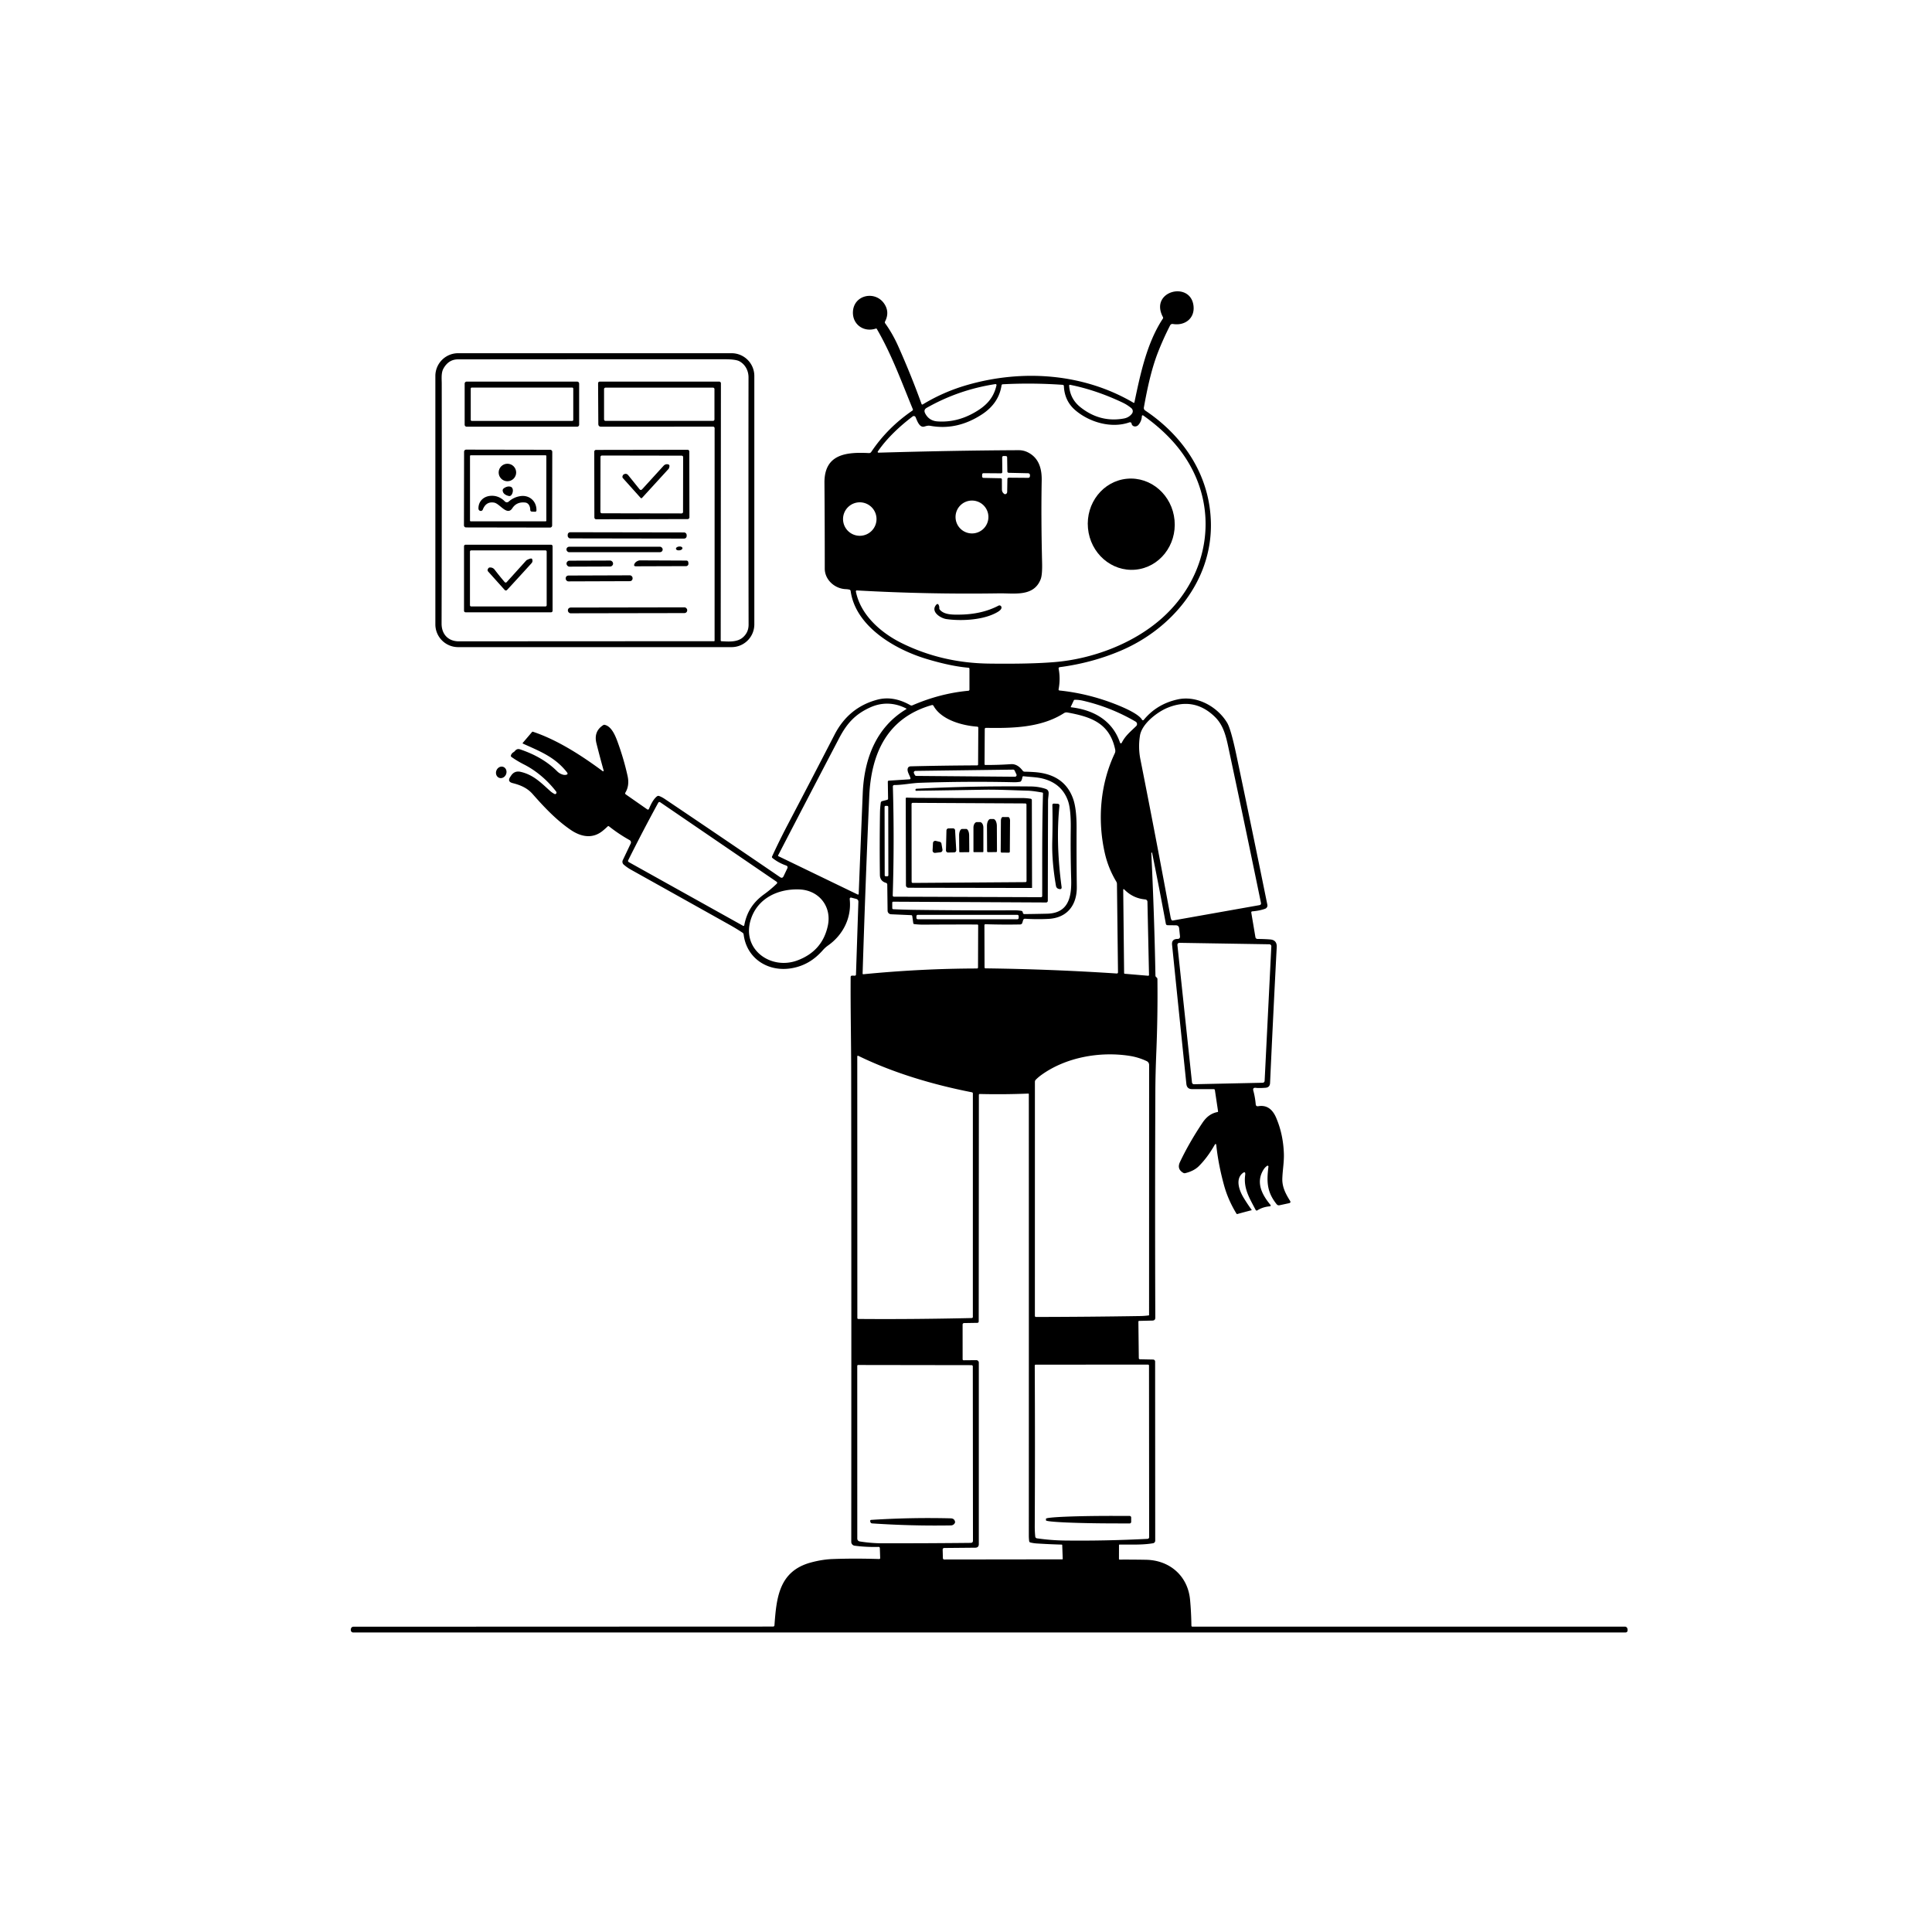 <svg xmlns="http://www.w3.org/2000/svg" version="1.1" viewBox="0.00 0.00 1024.00 1024.00">
<g id="Parent-Group"><g fill="rgba(0,0,0,0)" id="Group-rgba(0,0,0,0)">
<path d="   M 1024.00 0.00   L 1024.00 1024.00   L 0.00 1024.00   L 0.00 0.00   L 1024.00 0.00   Z   M 610.65 452.06   Q 614.49 470.96 617.93 489.64   A 0.91 0.91 0.0 0 0 618.82 490.38   L 623.18 490.43   Q 624.80 490.44 624.97 492.05   L 625.41 496.15   Q 625.57 497.63 624.09 497.65   Q 620.91 497.70 621.22 500.75   Q 624.77 535.64 628.80 574.51   Q 629.09 577.26 631.85 577.26   L 643.29 577.27   Q 643.84 577.27 643.92 577.81   L 645.60 589.04   A 0.31 0.31 0.0 0 1 645.35 589.39   C 641.82 590.07 639.34 592.10 637.36 595.06   Q 630.28 605.64 625.42 615.87   Q 623.64 619.62 627.16 621.64   A 1.42 1.38 52.4 0 0 628.21 621.79   Q 632.81 620.68 635.44 618.05   Q 639.98 613.50 643.70 606.98   Q 644.51 605.57 644.68 607.18   Q 645.77 617.33 648.78 628.27   Q 650.92 636.02 655.36 643.27   Q 655.53 643.54 655.84 643.45   Q 659.69 642.38 663.36 641.44   A 0.10 0.10 0.0 0 0 663.42 641.28   Q 661.12 638.08 659.22 634.96   C 656.99 631.32 654.66 625.33 658.37 622.02   Q 660.31 620.30 659.96 622.86   C 659.01 630.04 662.40 635.29 665.52 641.28   A 0.62 0.62 0.0 0 0 666.41 641.52   Q 669.34 639.67 673.08 639.37   A 0.45 0.45 0.0 0 0 673.39 638.64   C 668.95 633.31 665.44 626.80 669.67 619.96   Q 670.44 618.71 671.61 617.91   A 0.45 0.44 76.1 0 1 672.30 618.33   C 671.34 626.04 671.36 631.66 676.62 638.23   Q 677.24 639.01 678.21 638.80   L 683.20 637.72   Q 684.37 637.47 683.74 636.45   C 681.42 632.74 679.49 629.08 679.66 624.57   C 679.81 620.18 680.63 615.86 680.48 611.46   Q 680.13 601.14 676.37 592.39   Q 673.30 585.24 666.91 586.31   Q 665.67 586.52 665.56 585.27   Q 665.20 581.39 664.30 578.13   Q 663.81 576.36 665.63 576.58   Q 667.29 576.79 670.73 576.54   Q 673.05 576.37 673.16 574.02   Q 674.74 539.33 676.69 502.01   Q 676.89 498.21 673.15 497.92   Q 670.10 497.69 666.48 497.66   A 1.11 1.10 -4.3 0 1 665.40 496.74   L 663.20 483.68   A 0.55 0.54 82.7 0 1 663.69 483.04   Q 667.62 482.72 670.55 481.66   A 1.84 1.84 0.0 0 0 671.73 479.56   Q 663.68 439.87 655.31 400.19   Q 652.40 386.41 650.43 383.12   C 645.33 374.60 634.44 368.41 624.11 370.72   Q 613.08 373.18 606.21 381.56   A 0.55 0.55 0.0 0 1 605.31 381.49   C 603.53 378.40 595.86 375.12 592.33 373.69   Q 577.26 367.61 561.63 365.99   Q 560.97 365.92 561.09 365.26   Q 562.12 359.70 561.11 354.50   Q 560.96 353.70 561.76 353.60   Q 578.90 351.33 594.11 344.84   C 621.03 333.36 642.20 308.14 641.81 277.67   C 641.49 252.35 627.51 231.34 606.97 217.57   A 1.60 1.60 0.0 0 1 606.28 215.96   C 607.99 206.39 610.21 195.83 613.69 186.89   Q 616.50 179.67 620.15 172.52   Q 620.64 171.56 621.72 171.73   C 628.04 172.74 633.26 168.76 632.60 162.26   C 631.21 148.64 608.98 154.14 616.37 168.04   Q 616.61 168.49 616.32 168.92   C 607.87 181.71 604.44 198.12 601.26 213.28   A 0.30 0.30 0.0 0 1 600.81 213.48   C 574.31 197.89 541.95 195.53 512.35 204.13   Q 499.97 207.73 489.06 214.36   A 0.42 0.42 0.0 0 1 488.45 214.14   Q 483.02 199.08 476.13 183.62   Q 473.12 176.86 469.14 171.33   A 0.82 0.82 0.0 0 1 469.07 170.47   Q 471.68 165.42 468.65 160.95   C 463.85 153.86 452.42 156.23 452.07 165.34   C 451.82 172.03 457.88 176.28 464.22 174.15   Q 464.55 174.04 464.73 174.34   C 472.63 187.92 477.82 202.36 483.81 216.86   Q 484.01 217.35 483.57 217.65   Q 470.34 226.71 461.79 239.52   Q 461.35 240.18 460.55 240.14   C 448.53 239.53 436.87 240.64 436.98 255.89   Q 437.15 279.29 437.14 301.35   C 437.13 307.29 442.43 312.05 448.29 312.26   Q 449.22 312.29 450.11 312.49   Q 450.78 312.63 450.87 313.31   C 453.46 331.88 474.01 344.11 491.05 349.24   Q 503.85 353.10 513.26 353.91   Q 513.83 353.96 513.83 354.53   L 513.83 365.51   A 0.62 0.61 -3.1 0 1 513.28 366.12   Q 498.29 367.49 483.60 373.84   Q 483.04 374.08 482.51 373.78   Q 473.37 368.58 464.87 370.88   Q 449.76 374.96 442.34 389.37   Q 430.24 412.85 417.60 436.91   Q 413.23 445.22 409.23 453.90   Q 408.99 454.42 409.44 454.78   Q 412.60 457.30 416.59 458.71   Q 417.82 459.15 417.26 460.32   L 415.31 464.42   Q 414.67 465.74 413.46 464.91   Q 383.22 444.25 352.41 423.51   Q 350.93 422.51 349.40 421.91   A 1.20 1.19 -52.2 0 0 348.24 422.06   C 346.27 423.56 344.95 426.42 343.98 428.66   Q 343.66 429.40 342.99 428.94   L 331.69 421.06   Q 331.13 420.66 331.48 420.07   Q 333.75 416.29 332.62 411.23   Q 330.58 402.02 327.22 392.89   C 326.06 389.76 324.04 384.90 320.47 384.18   Q 320.08 384.10 319.74 384.32   Q 314.53 387.65 316.14 394.05   Q 317.99 401.39 319.85 408.04   Q 320.20 409.28 319.16 408.52   C 308.10 400.35 295.40 392.15 282.47 387.84   A 0.42 0.41 -59.3 0 0 282.01 387.96   L 277.06 393.76   A 0.23 0.23 0.0 0 0 277.14 394.12   C 286.14 398.19 294.16 401.23 300.50 409.34   Q 301.33 410.40 300.01 410.67   Q 299.25 410.82 298.50 410.62   Q 296.63 410.13 295.30 408.80   Q 287.69 401.20 275.62 397.17   Q 274.04 396.64 272.93 398.02   Q 272.63 398.39 272.23 398.63   Q 271.11 399.31 270.81 400.37   Q 270.66 400.90 271.11 401.22   Q 274.14 403.37 277.72 405.18   C 284.35 408.54 290.29 413.73 294.74 419.50   Q 295.10 419.97 294.84 420.50   A 0.70 0.69 26.6 0 1 293.89 420.81   Q 292.61 420.15 291.69 419.33   C 286.71 414.85 282.75 410.68 275.97 409.10   Q 272.72 408.34 270.87 411.12   L 270.44 411.77   Q 268.74 414.31 271.71 415.06   C 275.84 416.10 279.42 417.58 282.34 420.90   C 288.44 427.82 294.80 434.60 302.45 439.83   C 307.74 443.45 313.86 444.84 319.35 440.43   Q 320.78 439.27 322.11 437.99   A 0.49 0.49 0.0 0 1 322.76 437.96   Q 328.04 442.13 333.70 445.27   A 1.40 1.39 -63.0 0 1 334.29 447.09   L 330.09 455.91   A 2.00 2.00 0.0 0 0 330.60 458.28   Q 332.43 459.84 334.47 460.98   Q 359.90 475.17 386.80 490.23   Q 390.34 492.21 393.56 494.35   Q 394.08 494.70 394.15 495.31   C 395.75 508.22 407.35 515.41 419.81 513.14   C 426.55 511.91 431.70 508.65 436.15 503.59   Q 437.38 502.19 438.90 501.12   C 446.72 495.60 451.42 486.59 450.38 476.69   Q 450.26 475.52 451.39 475.81   L 453.74 476.42   Q 455.00 476.74 454.96 478.03   L 453.69 516.47   Q 453.67 517.15 452.99 517.13   L 451.72 517.10   Q 450.86 517.08 450.86 517.94   C 450.75 534.67 451.13 551.52 451.15 568.17   Q 451.29 692.80 451.19 817.23   A 2.04 2.03 -86.1 0 0 452.95 819.25   Q 459.12 820.07 465.69 819.89   A 0.62 0.62 0.0 0 1 466.33 820.49   L 466.51 825.74   Q 466.53 826.33 465.94 826.31   Q 452.91 825.90 441.39 826.32   Q 435.82 826.52 429.81 828.15   C 412.90 832.73 411.55 846.71 410.48 861.44   A 0.71 0.71 0.0 0 1 409.77 862.11   L 187.44 862.19   Q 186.25 862.19 185.98 863.35   Q 185.88 863.77 185.97 864.19   Q 186.19 865.24 187.27 865.24   L 861.53 865.23   Q 862.55 865.23 862.64 864.21   Q 862.70 863.62 862.51 863.06   A 1.33 1.32 -9.1 0 0 861.25 862.15   L 632.00 862.16   A 0.53 0.53 0.0 0 1 631.47 861.64   Q 631.37 854.42 630.75 847.83   C 629.56 835.26 619.96 826.93 607.40 826.71   Q 600.60 826.59 593.39 826.62   A 0.32 0.32 0.0 0 1 593.07 826.30   L 593.09 818.96   Q 593.09 818.66 593.39 818.66   C 599.14 818.59 605.50 818.94 611.15 817.95   A 1.38 1.38 0.0 0 0 612.29 816.59   L 612.24 721.65   A 1.06 1.06 0.0 0 0 611.20 720.59   L 604.26 720.45   Q 603.59 720.43 603.59 719.76   L 603.37 700.50   A 0.40 0.40 0.0 0 1 603.76 700.10   L 610.82 699.93   Q 612.34 699.90 612.33 698.37   Q 612.12 635.74 612.36 578.32   Q 612.39 569.28 612.89 557.26   Q 613.67 538.13 613.46 518.97   Q 613.46 518.43 613.04 518.08   L 612.81 517.89   Q 612.42 517.57 612.41 517.06   Q 611.81 485.10 610.22 452.11   Q 610.21 451.91 610.40 451.89   L 610.41 451.88   Q 610.61 451.86 610.65 452.06   Z   M 399.81 199.27   A 12.06 12.06 0.0 0 0 387.75 187.21   L 242.81 187.21   A 12.06 12.06 0.0 0 0 230.75 199.27   L 230.75 330.93   A 12.06 12.06 0.0 0 0 242.81 342.99   L 387.75 342.99   A 12.06 12.06 0.0 0 0 399.81 330.93   L 399.81 199.27   Z   M 264.529 412.252   A 3.10 2.75 111.6 0 0 268.227 410.382   A 3.10 2.75 111.6 0 0 266.811 406.488   A 3.10 2.75 111.6 0 0 263.113 408.358   A 3.10 2.75 111.6 0 0 264.529 412.252   Z" />
<path d="   M 317.12 224.68   Q 317.13 226.16 318.61 226.16   L 377.95 226.13   A 0.82 0.81 -90.0 0 1 378.76 226.95   L 378.75 339.55   Q 378.75 339.85 378.44 339.85   Q 314.14 339.88 243.17 339.92   C 237.63 339.92 234.03 336.22 234.05 330.50   Q 234.21 268.73 234.13 203.50   C 234.13 200.79 233.74 197.69 235.03 195.36   Q 237.74 190.47 242.75 190.47   Q 313.51 190.39 384.27 190.42   Q 390.03 190.42 391.97 191.51   C 395.07 193.24 396.74 196.52 396.73 200.06   Q 396.64 264.94 396.77 331.09   Q 396.77 335.22 393.68 337.88   C 390.66 340.48 386.02 340.06 382.35 339.86   A 0.38 0.38 0.0 0 1 381.99 339.48   L 382.10 203.18   A 0.92 0.92 0.0 0 0 381.18 202.26   L 317.99 202.26   Q 317.00 202.26 317.00 203.26   L 317.12 224.68   Z   M 306.96 203.33   A 1.07 1.07 0.0 0 0 305.89 202.26   L 247.35 202.26   A 1.07 1.07 0.0 0 0 246.28 203.33   L 246.28 225.09   A 1.07 1.07 0.0 0 0 247.35 226.16   L 305.89 226.16   A 1.07 1.07 0.0 0 0 306.96 225.09   L 306.96 203.33   Z   M 292.714 239.501   A 1.11 1.11 0.0 0 0 291.606 238.389   L 247.086 238.311   A 1.11 1.11 0.0 0 0 245.974 239.419   L 245.906 278.439   A 1.11 1.11 0.0 0 0 247.014 279.551   L 291.534 279.629   A 1.11 1.11 0.0 0 0 292.646 278.521   L 292.714 239.501   Z   M 365.349 239.326   A 0.95 0.95 0.0 0 0 364.398 238.378   L 315.918 238.462   A 0.95 0.95 0.0 0 0 314.97 239.414   L 315.031 274.274   A 0.95 0.95 0.0 0 0 315.982 275.222   L 364.462 275.138   A 0.95 0.95 0.0 0 0 365.41 274.186   L 365.349 239.326   Z   M 363.95 283.525   A 1.32 1.32 0.0 0 0 362.633 282.203   L 302.213 282.097   A 1.32 1.32 0.0 0 0 300.891 283.415   L 300.889 284.035   A 1.32 1.32 0.0 0 0 302.207 285.357   L 362.627 285.463   A 1.32 1.32 0.0 0 0 363.949 284.145   L 363.95 283.525   Z   M 292.88 289.53   A 0.82 0.82 0.0 0 0 292.06 288.71   L 246.76 288.71   A 0.82 0.82 0.0 0 0 245.94 289.53   L 245.94 323.71   A 0.82 0.82 0.0 0 0 246.76 324.53   L 292.06 324.53   A 0.82 0.82 0.0 0 0 292.88 323.71   L 292.88 289.53   Z   M 351.24 291.21   A 1.43 1.43 0.0 0 0 349.81 289.78   L 301.65 289.78   A 1.43 1.43 0.0 0 0 300.22 291.21   L 300.22 291.25   A 1.43 1.43 0.0 0 0 301.65 292.68   L 349.81 292.68   A 1.43 1.43 0.0 0 0 351.24 291.25   L 351.24 291.21   Z   M 361.699 290.488   A 1.72 1.02 -6.4 0 0 359.876 289.666   A 1.72 1.02 -6.4 0 0 358.281 290.872   A 1.72 1.02 -6.4 0 0 360.104 291.694   A 1.72 1.02 -6.4 0 0 361.699 290.488   Z   M 324.94 298.637   A 1.54 1.54 0.0 0 0 323.394 297.102   L 301.795 297.178   A 1.54 1.54 0.0 0 0 300.26 298.723   L 300.26 298.803   A 1.54 1.54 0.0 0 0 301.806 300.338   L 323.405 300.262   A 1.54 1.54 0.0 0 0 324.94 298.717   L 324.94 298.637   Z   M 337.07 300.15   L 363.64 300.06   A 1.25 1.25 0.0 0 0 364.88 298.70   L 364.83 298.16   Q 364.74 297.12 363.69 297.12   L 339.28 297.01   A 2.72 2.62 -53.6 0 0 338.40 297.16   Q 336.84 297.69 336.27 298.89   Q 335.67 300.15 337.07 300.15   Z   M 335.289 306.338   A 1.41 1.41 0.0 0 0 333.875 304.933   L 301.235 305.047   A 1.41 1.41 0.0 0 0 299.83 306.462   L 299.831 306.742   A 1.41 1.41 0.0 0 0 301.245 308.147   L 333.885 308.033   A 1.41 1.41 0.0 0 0 335.29 306.618   L 335.289 306.338   Z   M 364.24 323.345   A 1.44 1.44 0.0 0 0 362.797 321.907   L 302.417 322.013   A 1.44 1.44 0.0 0 0 300.98 323.455   L 300.98 323.615   A 1.44 1.44 0.0 0 0 302.423 325.053   L 362.803 324.947   A 1.44 1.44 0.0 0 0 364.24 323.505   L 364.24 323.345   Z" />
<path d="   M 599.76 224.50   A 2.14 1.91 -30.8 0 0 603.39 225.20   Q 605.09 223.21 605.22 220.54   A 0.45 0.45 0.0 0 1 605.93 220.20   Q 618.76 229.29 626.50 240.00   C 646.98 268.29 641.49 304.90 615.73 327.76   C 600.41 341.35 578.87 349.19 559.42 350.88   Q 546.48 352.01 524.16 351.72   Q 499.27 351.40 477.90 340.85   C 466.89 335.41 456.08 325.93 453.64 313.51   A 0.48 0.48 0.0 0 1 454.14 312.94   Q 491.71 315.07 529.53 314.49   C 537.47 314.36 547.96 316.50 551.60 306.94   Q 552.50 304.58 552.33 297.97   Q 551.75 274.39 552.12 254.69   C 552.25 248.19 550.51 242.55 544.66 239.69   Q 542.43 238.60 539.86 238.61   Q 505.38 238.77 465.62 239.93   A 0.42 0.41 16.1 0 1 465.26 239.29   C 470.10 232.20 477.05 225.77 483.72 220.72   A 1.03 1.03 0.0 0 1 485.28 221.11   C 486.04 222.82 487.28 226.83 489.90 226.09   C 491.00 225.77 491.89 225.48 493.05 225.69   Q 507.24 228.28 520.49 219.61   Q 529.38 213.78 530.83 204.30   Q 530.92 203.70 531.52 203.67   Q 547.19 202.85 563.18 203.96   Q 563.85 204.00 563.88 204.68   Q 564.24 212.62 570.07 217.54   C 577.63 223.91 589.19 227.19 598.61 223.86   Q 599.07 223.70 599.47 223.99   Q 599.72 224.18 599.76 224.50   Z   M 601.825 301.937   A 24.20 23.04 84.7 0 0 622.532 275.712   A 24.20 23.04 84.7 0 0 597.355 253.744   A 24.20 23.04 84.7 0 0 576.649 279.968   A 24.20 23.04 84.7 0 0 601.825 301.937   Z   M 497.84 322.28   Q 497.89 321.72 497.72 321.19   Q 497.12 319.24 495.93 320.90   C 493.38 324.45 498.63 327.69 501.58 328.12   C 508.87 329.16 519.48 328.77 526.74 325.42   Q 527.42 325.11 528.11 324.74   Q 531.37 323.01 530.70 321.51   A 1.06 1.06 0.0 0 0 529.24 321.00   Q 520.43 325.63 508.61 325.76   C 505.37 325.79 500.37 325.98 498.08 323.08   Q 497.81 322.73 497.84 322.28   Z" />
<path d="   M 515.97 218.94   Q 506.74 224.05 496.85 223.35   Q 492.42 223.03 490.38 219.14   Q 489.35 217.19 491.18 216.16   Q 508.12 206.55 527.57 203.58   A 0.53 0.52 1.9 0 1 528.16 204.21   C 526.54 211.46 522.17 215.51 515.97 218.94   Z" />
<path d="   M 567.11 203.95   Q 580.85 206.68 594.95 213.35   Q 597.48 214.55 599.62 216.32   A 2.13 2.12 38.4 0 1 599.96 219.24   Q 598.37 221.34 595.61 221.83   Q 583.08 224.08 572.69 215.86   Q 567.12 211.44 566.66 204.35   A 0.38 0.38 0.0 0 1 567.11 203.95   Z" />
<rect x="249.50" y="205.42" width="54.34" height="17.68" rx="0.55" />
<rect x="320.16" y="205.46" width="58.52" height="17.62" rx="0.78" />
<path d="   M 289.57 275.93   A 0.40 0.40 0.0 0 1 289.17 276.33   L 249.51 276.33   A 0.40 0.40 0.0 0 1 249.11 275.93   L 249.11 241.71   A 0.40 0.40 0.0 0 1 249.51 241.31   L 289.17 241.31   A 0.40 0.40 0.0 0 1 289.57 241.71   L 289.57 275.93   Z   M 273.58 250.43   A 4.64 4.64 0.0 0 0 268.94 245.79   A 4.64 4.64 0.0 0 0 264.30 250.43   A 4.64 4.64 0.0 0 0 268.94 255.07   A 4.64 4.64 0.0 0 0 273.58 250.43   Z   M 267.33 258.59   Q 265.99 259.39 266.62 260.82   Q 267.29 262.37 269.68 262.89   Q 270.35 263.03 270.85 262.58   C 271.98 261.57 272.44 258.53 270.63 257.97   Q 269.13 257.50 267.33 258.59   Z   M 269.60 265.87   A 1.46 1.45 -42.9 0 1 267.61 265.80   Q 264.35 262.50 260.06 262.80   C 256.36 263.05 253.57 265.64 253.59 269.49   Q 253.60 270.35 254.32 270.70   A 1.16 1.15 -66.2 0 0 255.90 270.08   Q 257.61 265.67 261.89 266.40   C 264.96 266.92 268.75 273.66 271.56 269.35   Q 273.83 265.87 278.32 266.35   C 280.26 266.55 281.03 268.51 281.05 270.22   Q 281.06 271.12 281.97 271.17   L 283.52 271.23   Q 284.32 271.27 284.33 270.47   C 284.43 265.59 280.52 262.21 275.77 262.96   Q 272.30 263.50 269.60 265.87   Z" />
<path d="   M 362.025 271.358   A 0.77 0.77 0.0 0 1 361.253 272.127   L 318.993 272.053   A 0.77 0.77 0.0 0 1 318.225 271.282   L 318.275 242.202   A 0.77 0.77 0.0 0 1 319.047 241.433   L 361.307 241.507   A 0.77 0.77 0.0 0 1 362.075 242.278   L 362.025 271.358   Z   M 340.40 259.27   Q 339.63 260.12 338.91 259.23   L 332.99 251.89   Q 332.04 250.71 330.69 251.39   Q 330.08 251.70 329.92 252.54   A 1.05 1.04 29.8 0 0 330.17 253.44   L 339.48 263.82   Q 339.92 264.31 340.37 263.82   L 354.42 248.45   A 0.28 0.22 83.0 0 0 354.48 248.35   Q 355.29 246.44 354.23 246.15   Q 352.74 245.75 351.69 246.89   L 340.40 259.27   Z" />
<path d="   M 533.94 253.99   L 533.83 260.70   Q 533.81 261.60 532.95 261.90   Q 532.60 262.02 532.22 261.75   Q 531.05 260.89 531.04 259.44   L 531.02 254.13   A 0.65 0.65 0.0 0 0 530.38 253.48   L 521.40 253.30   Q 520.53 253.28 520.54 252.40   L 520.56 251.61   Q 520.57 250.79 521.39 250.80   L 530.56 250.87   A 0.69 0.68 90.0 0 0 531.25 250.17   L 531.17 242.51   Q 531.17 241.69 531.99 241.70   L 533.01 241.71   Q 533.80 241.72 533.81 242.51   L 533.92 249.89   A 0.73 0.73 0.0 0 0 534.63 250.60   L 544.93 250.83   A 1.00 1.00 0.0 0 1 545.91 251.88   L 545.89 252.29   Q 545.85 253.28 544.86 253.27   L 534.76 253.19   Q 533.95 253.18 533.94 253.99   Z" />
<circle cx="515.17" cy="274.02" r="8.71" />
<circle cx="455.70" cy="275.11" r="8.87" />
<path d="   M 289.75 320.79   A 0.63 0.63 0.0 0 1 289.12 321.42   L 249.72 321.42   A 0.63 0.63 0.0 0 1 249.09 320.79   L 249.09 292.35   A 0.63 0.63 0.0 0 1 249.72 291.72   L 289.12 291.72   A 0.63 0.63 0.0 0 1 289.75 292.35   L 289.75 320.79   Z   M 267.50 308.53   Q 264.71 305.27 262.17 301.94   Q 261.22 300.69 259.54 300.78   Q 258.94 300.81 258.53 301.72   A 1.10 1.10 0.0 0 0 258.71 302.90   L 267.48 312.67   A 0.87 0.87 0.0 0 0 268.77 312.67   Q 275.91 304.93 281.72 298.51   Q 282.55 297.60 282.02 296.30   Q 281.71 295.56 279.21 296.84   A 0.89 0.85 6.5 0 0 278.92 297.06   L 268.55 308.54   A 0.70 0.70 0.0 0 1 267.50 308.53   Z" />
<path d="   M 567.76 374.88   Q 567.43 374.84 567.57 374.54   L 569.14 371.22   Q 569.29 370.90 569.64 370.90   Q 571.79 370.88 573.96 371.38   Q 588.77 374.80 601.91 382.48   A 1.50 1.49 37.9 0 1 602.21 384.83   C 599.28 387.71 596.46 389.87 594.55 393.70   A 0.50 0.50 0.0 0 1 593.63 393.63   C 589.63 381.79 579.51 376.26 567.76 374.88   Z" />
<path d="   M 480.30 375.91   C 464.50 385.37 458.02 402.07 457.27 420.44   Q 456.20 446.38 455.13 473.79   A 0.37 0.37 0.0 0 1 454.60 474.11   L 412.56 453.79   A 0.32 0.31 -63.4 0 1 412.42 453.36   Q 428.12 423.05 444.75 391.27   C 448.88 383.39 453.28 378.54 461.23 374.94   C 467.61 372.05 474.19 372.38 480.29 375.50   A 0.24 0.23 -46.9 0 1 480.30 375.91   Z" />
<path d="   M 620.88 487.50   Q 620.56 486.82 620.46 486.26   Q 612.89 445.10 604.44 402.50   Q 603.19 396.23 604.20 389.92   C 605.22 383.50 613.50 377.32 618.82 375.14   Q 632.81 369.40 643.63 379.67   C 648.06 383.87 649.55 389.04 650.97 395.70   Q 659.64 436.29 668.33 478.52   Q 668.54 479.56 667.50 479.75   L 621.63 487.89   A 0.70 0.70 0.0 0 1 620.88 487.50   Z" />
<path d="   M 471.13 413.76   Q 470.55 413.80 470.56 414.38   L 470.70 423.30   A 0.67 0.66 -7.4 0 1 470.20 423.94   L 467.62 424.60   Q 466.92 424.78 466.82 425.49   Q 466.45 428.10 466.41 430.81   Q 466.15 447.89 466.36 463.68   Q 466.40 467.01 469.60 467.94   A 0.93 0.93 0.0 0 1 470.27 468.82   L 470.44 482.70   A 1.90 1.90 0.0 0 0 472.26 484.58   L 482.94 485.05   Q 483.46 485.08 483.53 485.60   L 484.04 489.25   Q 484.11 489.74 484.60 489.80   Q 487.12 490.10 489.73 490.08   Q 503.68 489.98 517.95 490.01   Q 518.45 490.01 518.45 490.51   L 518.37 512.73   Q 518.37 513.31 517.78 513.32   Q 488.13 513.38 457.59 516.37   A 0.36 0.35 87.9 0 1 457.20 516.00   Q 458.67 468.87 460.71 422.22   C 461.71 399.25 470.28 380.45 493.86 373.72   Q 494.48 373.55 494.79 374.11   C 498.91 381.54 509.88 384.55 517.93 385.14   Q 518.52 385.19 518.52 385.77   L 518.41 405.19   A 0.47 0.47 0.0 0 1 517.94 405.66   Q 498.85 405.76 482.74 406.17   Q 481.28 406.21 481.06 407.57   C 480.82 409.07 482.10 410.88 482.53 412.30   Q 482.74 413.02 482.00 413.06   L 471.13 413.76   Z" />
<path d="   M 541.87 489.06   L 542.27 487.72   Q 542.52 486.90 543.37 486.95   Q 549.57 487.34 555.64 487.03   C 565.84 486.52 570.86 479.49 570.73 469.96   Q 570.54 454.57 570.61 438.74   Q 570.65 428.48 568.69 423.14   Q 564.02 410.40 548.47 409.25   Q 545.76 409.05 543.05 409.01   Q 542.44 409.00 542.07 408.51   C 540.53 406.45 538.50 404.84 535.81 405.02   Q 528.82 405.50 522.30 405.45   Q 521.83 405.45 521.83 404.98   L 521.94 386.47   Q 521.95 385.77 522.65 385.78   C 536.69 386.02 551.88 385.71 563.91 377.99   Q 564.75 377.45 565.74 377.63   C 578.19 379.90 588.15 383.23 591.08 397.34   A 3.08 3.07 51.9 0 1 590.85 399.28   C 583.21 415.39 581.56 434.34 585.55 452.06   Q 587.36 460.12 591.66 467.28   A 2.52 2.47 -61.3 0 1 592.01 468.52   L 592.56 515.26   Q 592.57 516.02 591.82 515.97   Q 557.04 513.68 522.37 513.25   Q 521.84 513.24 521.83 512.71   L 521.76 490.45   Q 521.76 489.84 522.37 489.86   Q 531.58 490.16 540.66 489.98   Q 541.59 489.96 541.87 489.06   Z" />
<path d="   M 537.92 411.69   L 485.66 411.25   A 0.88 0.88 0.0 0 1 484.89 410.78   L 484.43 409.87   A 0.88 0.88 0.0 0 1 485.20 408.59   L 536.97 407.91   A 0.88 0.88 0.0 0 1 537.78 408.41   L 538.73 410.44   A 0.88 0.88 0.0 0 1 537.92 411.69   Z" />
<path d="   M 485.23 418.60   L 485.24 418.90   Q 485.25 419.13 485.48 419.13   Q 503.94 418.87 521.39 418.57   C 528.95 418.44 536.95 418.87 544.60 419.08   C 547.24 419.15 549.80 419.63 552.39 420.04   Q 552.82 420.11 552.81 420.55   C 552.27 439.34 552.43 457.13 552.39 474.92   A 0.62 0.61 0.0 0 1 551.77 475.53   L 473.77 475.26   A 0.62 0.62 0.0 0 1 473.16 474.62   Q 474.08 445.75 473.24 416.99   Q 473.21 416.09 474.11 416.08   C 478.63 416.05 483.07 415.06 487.51 414.90   Q 512.49 414.04 537.39 414.60   Q 539.00 414.63 540.56 414.37   Q 541.04 414.29 541.27 413.85   Q 541.76 412.94 541.89 411.95   Q 541.97 411.36 542.56 411.43   C 546.11 411.86 549.66 411.84 553.12 412.78   Q 562.70 415.40 565.96 424.19   Q 567.66 428.78 567.52 439.18   Q 567.35 452.35 567.75 466.09   C 568.03 475.76 566.13 484.01 555.01 484.28   Q 549.06 484.42 542.95 484.49   A 0.79 0.78 81.9 0 1 542.18 483.91   L 542.03 483.39   Q 541.88 482.86 541.34 482.77   Q 539.49 482.47 537.70 482.48   Q 511.20 482.60 484.64 482.24   Q 478.98 482.16 473.49 481.90   Q 472.92 481.87 472.92 481.30   L 472.91 478.51   Q 472.91 477.92 473.50 477.92   L 554.48 478.33   A 0.88 0.87 -89.7 0 0 555.36 477.45   Q 555.40 452.21 555.49 424.40   C 555.50 423.03 555.79 421.71 555.80 420.36   Q 555.80 418.64 554.18 418.11   Q 550.47 416.88 546.29 416.84   Q 514.98 416.52 485.75 418.05   Q 485.22 418.08 485.23 418.60   Z   M 480.53 422.75   A 0.45 0.44 1.2 0 0 480.06 423.19   L 480.17 469.24   A 1.30 1.29 0.2 0 0 481.46 470.53   L 546.83 470.64   Q 547.01 470.64 547.01 470.46   L 546.90 424.07   A 0.75 0.74 4.6 0 0 546.27 423.34   Q 543.87 422.97 541.54 422.97   Q 514.51 423.04 487.32 422.90   Q 483.98 422.89 480.53 422.75   Z   M 557.78 426.80   Q 557.99 435.66 557.72 446.07   Q 557.45 456.68 559.70 469.60   A 1.93 1.92 -88.4 0 0 561.15 471.14   Q 561.29 471.17 561.43 471.20   Q 562.86 471.50 562.66 470.05   Q 559.51 446.59 561.53 427.06   A 0.97 0.95 -86.4 0 0 560.61 426.00   L 558.65 425.93   Q 557.76 425.90 557.78 426.80   Z" />
<path d="   M 332.99 455.89   Q 340.87 440.12 348.84 425.55   Q 349.27 424.77 350.01 425.27   L 411.63 467.35   A 0.65 0.64 40.1 0 1 411.72 468.35   Q 408.41 471.53 405.13 473.89   C 399.35 478.05 395.89 483.04 394.49 490.33   Q 394.36 490.99 393.78 490.66   L 333.32 456.96   Q 332.64 456.58 332.99 455.89   Z" />
<path d="   M 543.48 467.55   L 483.79 467.97   A 0.61 0.61 0.0 0 1 483.18 467.36   L 483.14 426.13   A 0.61 0.61 0.0 0 1 483.75 425.52   L 543.44 425.84   A 0.61 0.61 0.0 0 1 544.05 426.45   L 544.09 466.94   A 0.61 0.61 0.0 0 1 543.48 467.55   Z   M 530.92 451.90   L 534.68 451.92   A 0.54 0.54 0.0 0 0 535.23 451.39   L 535.34 435.01   A 1.94 0.94 -89.6 0 0 534.42 433.06   L 531.46 433.04   A 1.94 0.94 -89.6 0 0 530.50 434.97   L 530.39 451.35   A 0.54 0.54 0.0 0 0 530.92 451.90   Z   M 523.66 451.65   L 527.96 451.63   A 0.47 0.47 0.0 0 0 528.42 451.16   L 528.35 437.77   A 3.68 1.86 89.7 0 0 526.47 434.10   L 524.95 434.10   A 3.68 1.86 89.7 0 0 523.11 437.79   L 523.18 451.18   A 0.47 0.47 0.0 0 0 523.66 451.65   Z   M 516.24 451.64   L 520.92 451.64   A 0.29 0.29 0.0 0 0 521.21 451.35   L 521.21 438.66   A 2.94 1.86 -90.0 0 0 519.35 435.72   L 517.81 435.72   A 2.94 1.86 90.0 0 0 515.95 438.66   L 515.95 451.35   A 0.29 0.29 0.0 0 0 516.24 451.64   Z   M 506.22 440.10   A 1.13 1.13 0.0 0 0 505.08 439.03   L 502.76 439.06   A 1.13 1.13 0.0 0 0 501.64 440.16   L 501.38 450.69   A 1.13 1.13 0.0 0 0 502.53 451.85   L 505.72 451.79   A 1.13 1.13 0.0 0 0 506.83 450.60   L 506.22 440.10   Z   M 508.77 451.71   L 513.39 451.67   A 0.35 0.35 0.0 0 0 513.74 451.32   L 513.67 442.78   A 3.43 1.57 89.5 0 0 512.07 439.36   L 509.89 439.38   A 3.43 1.57 89.5 0 0 508.35 442.82   L 508.42 451.36   A 0.35 0.35 0.0 0 0 508.77 451.71   Z   M 498.99 447.16   A 1.22 1.22 0.0 0 0 498.07 446.18   L 496.00 445.69   A 1.22 1.22 0.0 0 0 494.50 446.81   L 494.29 450.77   A 1.22 1.22 0.0 0 0 495.65 452.04   L 498.46 451.72   A 1.22 1.22 0.0 0 0 499.53 450.30   L 498.99 447.16   Z" />
<rect x="-0.97" y="-18.67" transform="translate(469.85,445.79) rotate(-0.1)" width="1.94" height="37.34" rx="0.56" />
<path d="   M 595.99 471.53   Q 600.58 476.15 607.02 476.72   A 1.27 1.26 -88.0 0 1 608.17 477.96   L 609.00 516.73   A 0.43 0.43 0.0 0 1 608.53 517.17   L 596.19 516.12   Q 595.80 516.08 595.80 515.69   L 595.33 471.81   Q 595.32 470.85 595.99 471.53   Z" />
<path d="   M 397.81 487.78   C 401.22 476.25 412.22 470.93 423.83 471.43   C 434.05 471.87 440.92 480.43 438.78 490.58   Q 435.92 504.11 422.58 509.06   C 408.71 514.21 393.18 503.45 397.81 487.78   Z" />
<rect x="485.72" y="484.88" width="54.20" height="2.34" rx="0.72" />
<path d="   M 673.83 501.59   L 670.28 572.88   A 1.05 1.05 0.0 0 1 669.25 573.88   L 632.84 574.67   A 1.05 1.05 0.0 0 1 631.78 573.73   L 624.05 500.88   A 1.05 1.05 0.0 0 1 625.11 499.72   L 672.79 500.49   A 1.05 1.05 0.0 0 1 673.83 501.59   Z" />
<path d="   M 609.03 697.01   Q 609.03 697.17 608.87 697.19   Q 606.68 697.49 604.45 697.53   Q 577.30 697.97 549.08 698.02   A 0.57 0.56 0.0 0 1 548.51 697.46   L 548.52 573.43   Q 548.52 572.74 549.01 572.25   Q 550.33 570.92 551.95 569.75   C 564.92 560.39 582.87 557.18 598.63 559.62   Q 603.41 560.35 607.80 562.43   A 2.21 2.20 12.8 0 1 609.06 564.42   L 609.03 697.01   Z" />
<path d="   M 454.89 559.60   C 473.64 568.75 494.76 574.95 515.15 578.94   A 0.61 0.61 0.0 0 1 515.64 579.54   L 515.63 698.02   A 0.57 0.57 0.0 0 1 515.07 698.59   Q 482.89 699.31 454.89 699.07   A 0.49 0.49 0.0 0 1 454.41 698.58   L 454.37 559.93   A 0.36 0.36 0.0 0 1 454.89 559.60   Z" />
<path d="   M 517.47 720.91   L 510.72 720.97   A 0.51 0.51 0.0 0 1 510.21 720.46   L 510.20 702.03   A 0.78 0.78 0.0 0 1 510.97 701.25   L 517.94 701.14   Q 518.74 701.13 518.74 700.32   L 518.82 580.38   Q 518.82 579.82 519.38 579.84   Q 532.29 580.15 544.98 579.62   A 0.31 0.30 88.3 0 1 545.30 579.93   Q 545.33 697.98 545.30 813.93   Q 545.30 815.32 545.48 816.82   Q 545.56 817.41 546.13 817.55   Q 547.81 817.96 549.56 818.07   Q 556.29 818.50 562.70 818.67   Q 562.99 818.67 563.00 818.96   L 563.27 826.23   A 0.24 0.24 0.0 0 1 563.03 826.48   L 500.54 826.56   Q 499.77 826.56 499.75 825.79   L 499.63 821.31   A 0.82 0.82 0.0 0 1 500.45 820.46   L 516.87 820.31   Q 518.79 820.30 518.79 818.38   L 518.79 722.22   A 1.31 1.31 0.0 0 0 517.47 720.91   Z" />
<path d="   M 609.00 723.76   L 609.07 814.74   A 0.89 0.89 0.0 0 1 608.22 815.63   Q 585.44 816.78 564.24 816.51   Q 557.05 816.42 549.58 815.34   A 1.03 1.02 1.5 0 1 548.71 814.43   Q 548.42 811.71 548.44 808.71   Q 548.65 766.86 548.44 723.86   Q 548.44 723.29 549.01 723.29   L 608.52 723.28   A 0.48 0.48 0.0 0 1 609.00 723.76   Z   M 599.55 806.63   L 599.55 804.31   A 0.83 0.83 0.0 0 0 598.72 803.48   L 590.57 803.46   A 36.18 1.56 0.1 0 0 554.39 804.96   L 554.39 805.82   A 36.18 1.56 0.1 0 0 590.57 807.44   L 598.72 807.46   A 0.83 0.83 0.0 0 0 599.55 806.63   Z" />
<path d="   M 467.83 817.98   Q 461.84 817.98 455.65 816.99   A 1.52 1.50 -85.6 0 1 454.38 815.49   L 454.36 723.93   A 0.46 0.46 0.0 0 1 454.82 723.47   L 514.96 723.56   A 0.65 0.65 0.0 0 1 515.61 724.21   L 515.69 816.54   Q 515.70 817.75 514.48 817.76   Q 493.17 817.99 467.83 817.98   Z   M 462.31 807.44   Q 483.35 808.85 504.01 808.50   A 2.36 2.20 7.4 0 0 506.19 806.94   Q 506.24 806.81 506.21 806.67   Q 505.91 804.80 503.90 804.75   Q 482.50 804.23 461.69 805.58   A 0.50 0.50 0.0 0 0 461.22 806.17   L 461.28 806.51   Q 461.43 807.38 462.31 807.44   Z" />
</g>
<g fill="#000000" id="Group-000000">
<path d="   M 610.65 452.06   Q 610.61 451.86 610.41 451.88   L 610.40 451.89   Q 610.21 451.91 610.22 452.11   Q 611.81 485.10 612.41 517.06   Q 612.42 517.57 612.81 517.89   L 613.04 518.08   Q 613.46 518.43 613.46 518.97   Q 613.67 538.13 612.89 557.26   Q 612.39 569.28 612.36 578.32   Q 612.12 635.74 612.33 698.37   Q 612.34 699.90 610.82 699.93   L 603.76 700.10   A 0.40 0.40 0.0 0 0 603.37 700.50   L 603.59 719.76   Q 603.59 720.43 604.26 720.45   L 611.20 720.59   A 1.06 1.06 0.0 0 1 612.24 721.65   L 612.29 816.59   A 1.38 1.38 0.0 0 1 611.15 817.95   C 605.50 818.94 599.14 818.59 593.39 818.66   Q 593.09 818.66 593.09 818.96   L 593.07 826.30   A 0.32 0.32 0.0 0 0 593.39 826.62   Q 600.60 826.59 607.40 826.71   C 619.96 826.93 629.56 835.26 630.75 847.83   Q 631.37 854.42 631.47 861.64   A 0.53 0.53 0.0 0 0 632.00 862.16   L 861.25 862.15   A 1.33 1.32 -9.1 0 1 862.51 863.06   Q 862.70 863.62 862.64 864.21   Q 862.55 865.23 861.53 865.23   L 187.27 865.24   Q 186.19 865.24 185.97 864.19   Q 185.88 863.77 185.98 863.35   Q 186.25 862.19 187.44 862.19   L 409.77 862.11   A 0.71 0.71 0.0 0 0 410.48 861.44   C 411.55 846.71 412.90 832.73 429.81 828.15   Q 435.82 826.52 441.39 826.32   Q 452.91 825.90 465.94 826.31   Q 466.53 826.33 466.51 825.74   L 466.33 820.49   A 0.62 0.62 0.0 0 0 465.69 819.89   Q 459.12 820.07 452.95 819.25   A 2.04 2.03 -86.1 0 1 451.19 817.23   Q 451.29 692.80 451.15 568.17   C 451.13 551.52 450.75 534.67 450.86 517.94   Q 450.86 517.08 451.72 517.10   L 452.99 517.13   Q 453.67 517.15 453.69 516.47   L 454.96 478.03   Q 455.00 476.74 453.74 476.42   L 451.39 475.81   Q 450.26 475.52 450.38 476.69   C 451.42 486.59 446.72 495.60 438.90 501.12   Q 437.38 502.19 436.15 503.59   C 431.70 508.65 426.55 511.91 419.81 513.14   C 407.35 515.41 395.75 508.22 394.15 495.31   Q 394.08 494.70 393.56 494.35   Q 390.34 492.21 386.80 490.23   Q 359.90 475.17 334.47 460.98   Q 332.43 459.84 330.60 458.28   A 2.00 2.00 0.0 0 1 330.09 455.91   L 334.29 447.09   A 1.40 1.39 -63.0 0 0 333.70 445.27   Q 328.04 442.13 322.76 437.96   A 0.49 0.49 0.0 0 0 322.11 437.99   Q 320.78 439.27 319.35 440.43   C 313.86 444.84 307.74 443.45 302.45 439.83   C 294.80 434.60 288.44 427.82 282.34 420.90   C 279.42 417.58 275.84 416.10 271.71 415.06   Q 268.74 414.31 270.44 411.77   L 270.87 411.12   Q 272.72 408.34 275.97 409.10   C 282.75 410.68 286.71 414.85 291.69 419.33   Q 292.61 420.15 293.89 420.81   A 0.70 0.69 26.6 0 0 294.84 420.50   Q 295.10 419.97 294.74 419.50   C 290.29 413.73 284.35 408.54 277.72 405.18   Q 274.14 403.37 271.11 401.22   Q 270.66 400.90 270.81 400.37   Q 271.11 399.31 272.23 398.63   Q 272.63 398.39 272.93 398.02   Q 274.04 396.64 275.62 397.17   Q 287.69 401.20 295.30 408.80   Q 296.63 410.13 298.50 410.62   Q 299.25 410.82 300.01 410.67   Q 301.33 410.40 300.50 409.34   C 294.16 401.23 286.14 398.19 277.14 394.12   A 0.23 0.23 0.0 0 1 277.06 393.76   L 282.01 387.96   A 0.42 0.41 -59.3 0 1 282.47 387.84   C 295.40 392.15 308.10 400.35 319.16 408.52   Q 320.20 409.28 319.85 408.04   Q 317.99 401.39 316.14 394.05   Q 314.53 387.65 319.74 384.32   Q 320.08 384.10 320.47 384.18   C 324.04 384.90 326.06 389.76 327.22 392.89   Q 330.58 402.02 332.62 411.23   Q 333.75 416.29 331.48 420.07   Q 331.13 420.66 331.69 421.06   L 342.99 428.94   Q 343.66 429.40 343.98 428.66   C 344.95 426.42 346.27 423.56 348.24 422.06   A 1.20 1.19 -52.2 0 1 349.40 421.91   Q 350.93 422.51 352.41 423.51   Q 383.22 444.25 413.46 464.91   Q 414.67 465.74 415.31 464.42   L 417.26 460.32   Q 417.82 459.15 416.59 458.71   Q 412.60 457.30 409.44 454.78   Q 408.99 454.42 409.23 453.90   Q 413.23 445.22 417.60 436.91   Q 430.24 412.85 442.34 389.37   Q 449.76 374.96 464.87 370.88   Q 473.37 368.58 482.51 373.78   Q 483.04 374.08 483.60 373.84   Q 498.29 367.49 513.28 366.12   A 0.62 0.61 -3.1 0 0 513.83 365.51   L 513.83 354.53   Q 513.83 353.96 513.26 353.91   Q 503.85 353.10 491.05 349.24   C 474.01 344.11 453.46 331.88 450.87 313.31   Q 450.78 312.63 450.11 312.49   Q 449.22 312.29 448.29 312.26   C 442.43 312.05 437.13 307.29 437.14 301.35   Q 437.15 279.29 436.98 255.89   C 436.87 240.64 448.53 239.53 460.55 240.14   Q 461.35 240.18 461.79 239.52   Q 470.34 226.71 483.57 217.65   Q 484.01 217.35 483.81 216.86   C 477.82 202.36 472.63 187.92 464.73 174.34   Q 464.55 174.04 464.22 174.15   C 457.88 176.28 451.82 172.03 452.07 165.34   C 452.42 156.23 463.85 153.86 468.65 160.95   Q 471.68 165.42 469.07 170.47   A 0.82 0.82 0.0 0 0 469.14 171.33   Q 473.12 176.86 476.13 183.62   Q 483.02 199.08 488.45 214.14   A 0.42 0.42 0.0 0 0 489.06 214.36   Q 499.97 207.73 512.35 204.13   C 541.95 195.53 574.31 197.89 600.81 213.48   A 0.30 0.30 0.0 0 0 601.26 213.28   C 604.44 198.12 607.87 181.71 616.32 168.92   Q 616.61 168.49 616.37 168.04   C 608.98 154.14 631.21 148.64 632.60 162.26   C 633.26 168.76 628.04 172.74 621.72 171.73   Q 620.64 171.56 620.15 172.52   Q 616.50 179.67 613.69 186.89   C 610.21 195.83 607.99 206.39 606.28 215.96   A 1.60 1.60 0.0 0 0 606.97 217.57   C 627.51 231.34 641.49 252.35 641.81 277.67   C 642.20 308.14 621.03 333.36 594.11 344.84   Q 578.90 351.33 561.76 353.60   Q 560.96 353.70 561.11 354.50   Q 562.12 359.70 561.09 365.26   Q 560.97 365.92 561.63 365.99   Q 577.26 367.61 592.33 373.69   C 595.86 375.12 603.53 378.40 605.31 381.49   A 0.55 0.55 0.0 0 0 606.21 381.56   Q 613.08 373.18 624.11 370.72   C 634.44 368.41 645.33 374.60 650.43 383.12   Q 652.40 386.41 655.31 400.19   Q 663.68 439.87 671.73 479.56   A 1.84 1.84 0.0 0 1 670.55 481.66   Q 667.62 482.72 663.69 483.04   A 0.55 0.54 82.7 0 0 663.20 483.68   L 665.40 496.74   A 1.11 1.10 -4.3 0 0 666.48 497.66   Q 670.10 497.69 673.15 497.92   Q 676.89 498.21 676.69 502.01   Q 674.74 539.33 673.16 574.02   Q 673.05 576.37 670.73 576.54   Q 667.29 576.79 665.63 576.58   Q 663.81 576.36 664.30 578.13   Q 665.20 581.39 665.56 585.27   Q 665.67 586.52 666.91 586.31   Q 673.30 585.24 676.37 592.39   Q 680.13 601.14 680.48 611.46   C 680.63 615.86 679.81 620.18 679.66 624.57   C 679.49 629.08 681.42 632.74 683.74 636.45   Q 684.37 637.47 683.20 637.72   L 678.21 638.80   Q 677.24 639.01 676.62 638.23   C 671.36 631.66 671.34 626.04 672.30 618.33   A 0.45 0.44 76.1 0 0 671.61 617.91   Q 670.44 618.71 669.67 619.96   C 665.44 626.80 668.95 633.31 673.39 638.64   A 0.45 0.45 0.0 0 1 673.08 639.37   Q 669.34 639.67 666.41 641.52   A 0.62 0.62 0.0 0 1 665.52 641.28   C 662.40 635.29 659.01 630.04 659.96 622.86   Q 660.31 620.30 658.37 622.02   C 654.66 625.33 656.99 631.32 659.22 634.96   Q 661.12 638.08 663.42 641.28   A 0.10 0.10 0.0 0 1 663.36 641.44   Q 659.69 642.38 655.84 643.45   Q 655.53 643.54 655.36 643.27   Q 650.92 636.02 648.78 628.27   Q 645.77 617.33 644.68 607.18   Q 644.51 605.57 643.70 606.98   Q 639.98 613.50 635.44 618.05   Q 632.81 620.68 628.21 621.79   A 1.42 1.38 52.4 0 1 627.16 621.64   Q 623.64 619.62 625.42 615.87   Q 630.28 605.64 637.36 595.06   C 639.34 592.10 641.82 590.07 645.35 589.39   A 0.31 0.31 0.0 0 0 645.60 589.04   L 643.92 577.81   Q 643.84 577.27 643.29 577.27   L 631.85 577.26   Q 629.09 577.26 628.80 574.51   Q 624.77 535.64 621.22 500.75   Q 620.91 497.70 624.09 497.65   Q 625.57 497.63 625.41 496.15   L 624.97 492.05   Q 624.80 490.44 623.18 490.43   L 618.82 490.38   A 0.91 0.91 0.0 0 1 617.93 489.64   Q 614.49 470.96 610.65 452.06   Z   M 599.76 224.50   Q 599.72 224.18 599.47 223.99   Q 599.07 223.70 598.61 223.86   C 589.19 227.19 577.63 223.91 570.07 217.54   Q 564.24 212.62 563.88 204.68   Q 563.85 204.00 563.18 203.96   Q 547.19 202.85 531.52 203.67   Q 530.92 203.70 530.83 204.30   Q 529.38 213.78 520.49 219.61   Q 507.24 228.28 493.05 225.69   C 491.89 225.48 491.00 225.77 489.90 226.09   C 487.28 226.83 486.04 222.82 485.28 221.11   A 1.03 1.03 0.0 0 0 483.72 220.72   C 477.05 225.77 470.10 232.20 465.26 239.29   A 0.42 0.41 16.1 0 0 465.62 239.93   Q 505.38 238.77 539.86 238.61   Q 542.43 238.60 544.66 239.69   C 550.51 242.55 552.25 248.19 552.12 254.69   Q 551.75 274.39 552.33 297.97   Q 552.50 304.58 551.60 306.94   C 547.96 316.50 537.47 314.36 529.53 314.49   Q 491.71 315.07 454.14 312.94   A 0.48 0.48 0.0 0 0 453.64 313.51   C 456.08 325.93 466.89 335.41 477.90 340.85   Q 499.27 351.40 524.16 351.72   Q 546.48 352.01 559.42 350.88   C 578.87 349.19 600.41 341.35 615.73 327.76   C 641.49 304.90 646.98 268.29 626.50 240.00   Q 618.76 229.29 605.93 220.20   A 0.45 0.45 0.0 0 0 605.22 220.54   Q 605.09 223.21 603.39 225.20   A 2.14 1.91 -30.8 0 1 599.76 224.50   Z   M 515.97 218.94   C 522.17 215.51 526.54 211.46 528.16 204.21   A 0.53 0.52 1.9 0 0 527.57 203.58   Q 508.12 206.55 491.18 216.16   Q 489.35 217.19 490.38 219.14   Q 492.42 223.03 496.85 223.35   Q 506.74 224.05 515.97 218.94   Z   M 567.11 203.95   A 0.38 0.38 0.0 0 0 566.66 204.35   Q 567.12 211.44 572.69 215.86   Q 583.08 224.08 595.61 221.83   Q 598.37 221.34 599.96 219.24   A 2.13 2.12 38.4 0 0 599.62 216.32   Q 597.48 214.55 594.95 213.35   Q 580.85 206.68 567.11 203.95   Z   M 534.76 253.19   L 544.86 253.27   Q 545.85 253.28 545.89 252.29   L 545.91 251.88   A 1.00 1.00 0.0 0 0 544.93 250.83   L 534.63 250.60   A 0.73 0.73 0.0 0 1 533.92 249.89   L 533.81 242.51   Q 533.80 241.72 533.01 241.71   L 531.99 241.70   Q 531.17 241.69 531.17 242.51   L 531.25 250.17   A 0.69 0.68 90.0 0 1 530.56 250.87   L 521.39 250.80   Q 520.57 250.79 520.56 251.61   L 520.54 252.40   Q 520.53 253.28 521.40 253.30   L 530.38 253.48   A 0.65 0.65 0.0 0 1 531.02 254.13   L 531.04 259.44   Q 531.05 260.89 532.22 261.75   Q 532.60 262.02 532.95 261.90   Q 533.81 261.60 533.83 260.70   L 533.94 253.99   Q 533.95 253.18 534.76 253.19   Z   M 523.88 274.02   A 8.71 8.71 0.0 0 0 515.17 265.31   A 8.71 8.71 0.0 0 0 506.46 274.02   A 8.71 8.71 0.0 0 0 515.17 282.73   A 8.71 8.71 0.0 0 0 523.88 274.02   Z   M 464.57 275.11   A 8.87 8.87 0.0 0 0 455.70 266.24   A 8.87 8.87 0.0 0 0 446.83 275.11   A 8.87 8.87 0.0 0 0 455.70 283.98   A 8.87 8.87 0.0 0 0 464.57 275.11   Z   M 567.76 374.88   C 579.51 376.26 589.63 381.79 593.63 393.63   A 0.50 0.50 0.0 0 0 594.55 393.70   C 596.46 389.87 599.28 387.71 602.21 384.83   A 1.50 1.49 37.9 0 0 601.91 382.48   Q 588.77 374.80 573.96 371.38   Q 571.79 370.88 569.64 370.90   Q 569.29 370.90 569.14 371.22   L 567.57 374.54   Q 567.43 374.84 567.76 374.88   Z   M 480.30 375.91   A 0.24 0.23 -46.9 0 0 480.29 375.50   C 474.19 372.38 467.61 372.05 461.23 374.94   C 453.28 378.54 448.88 383.39 444.75 391.27   Q 428.12 423.05 412.42 453.36   A 0.32 0.31 -63.4 0 0 412.56 453.79   L 454.60 474.11   A 0.37 0.37 0.0 0 0 455.13 473.79   Q 456.20 446.38 457.27 420.44   C 458.02 402.07 464.50 385.37 480.30 375.91   Z   M 620.88 487.50   A 0.70 0.70 0.0 0 0 621.63 487.89   L 667.50 479.75   Q 668.54 479.56 668.33 478.52   Q 659.64 436.29 650.97 395.70   C 649.55 389.04 648.06 383.87 643.63 379.67   Q 632.81 369.40 618.82 375.14   C 613.50 377.32 605.22 383.50 604.20 389.92   Q 603.19 396.23 604.44 402.50   Q 612.89 445.10 620.46 486.26   Q 620.56 486.82 620.88 487.50   Z   M 471.13 413.76   L 482.00 413.06   Q 482.74 413.02 482.53 412.30   C 482.10 410.88 480.82 409.07 481.06 407.57   Q 481.28 406.21 482.74 406.17   Q 498.85 405.76 517.94 405.66   A 0.47 0.47 0.0 0 0 518.41 405.19   L 518.52 385.77   Q 518.52 385.19 517.93 385.14   C 509.88 384.55 498.91 381.54 494.79 374.11   Q 494.48 373.55 493.86 373.72   C 470.28 380.45 461.71 399.25 460.71 422.22   Q 458.67 468.87 457.20 516.00   A 0.36 0.35 87.9 0 0 457.59 516.37   Q 488.13 513.38 517.78 513.32   Q 518.37 513.31 518.37 512.73   L 518.45 490.51   Q 518.45 490.01 517.95 490.01   Q 503.68 489.98 489.73 490.08   Q 487.12 490.10 484.60 489.80   Q 484.11 489.74 484.04 489.25   L 483.53 485.60   Q 483.46 485.08 482.94 485.05   L 472.26 484.58   A 1.90 1.90 0.0 0 1 470.44 482.70   L 470.27 468.82   A 0.93 0.93 0.0 0 0 469.60 467.94   Q 466.40 467.01 466.36 463.68   Q 466.15 447.89 466.41 430.81   Q 466.45 428.10 466.82 425.49   Q 466.92 424.78 467.62 424.60   L 470.20 423.94   A 0.67 0.66 -7.4 0 0 470.70 423.30   L 470.56 414.38   Q 470.55 413.80 471.13 413.76   Z   M 540.66 489.98   Q 531.58 490.16 522.37 489.86   Q 521.76 489.84 521.76 490.45   L 521.83 512.71   Q 521.84 513.24 522.37 513.25   Q 557.04 513.68 591.82 515.97   Q 592.57 516.02 592.56 515.26   L 592.01 468.52   A 2.52 2.47 -61.3 0 0 591.66 467.28   Q 587.36 460.12 585.55 452.06   C 581.56 434.34 583.21 415.39 590.85 399.28   A 3.08 3.07 51.9 0 0 591.08 397.34   C 588.15 383.23 578.19 379.90 565.74 377.63   Q 564.75 377.45 563.91 377.99   C 551.88 385.71 536.69 386.02 522.65 385.78   Q 521.95 385.77 521.94 386.47   L 521.83 404.98   Q 521.83 405.45 522.30 405.45   Q 528.82 405.50 535.81 405.02   C 538.50 404.84 540.53 406.45 542.07 408.51   Q 542.44 409.00 543.05 409.01   Q 545.76 409.05 548.47 409.25   Q 564.02 410.40 568.69 423.14   Q 570.65 428.48 570.61 438.74   Q 570.54 454.57 570.73 469.96   C 570.86 479.49 565.84 486.52 555.64 487.03   Q 549.57 487.34 543.37 486.95   Q 542.52 486.90 542.27 487.72   L 541.87 489.06   Q 541.59 489.96 540.66 489.98   Z   M 537.92 411.69   A 0.88 0.88 0.0 0 0 538.73 410.44   L 537.78 408.41   A 0.88 0.88 0.0 0 0 536.97 407.91   L 485.20 408.59   A 0.88 0.88 0.0 0 0 484.43 409.87   L 484.89 410.78   A 0.88 0.88 0.0 0 0 485.66 411.25   L 537.92 411.69   Z   M 485.23 418.60   Q 485.22 418.08 485.75 418.05   Q 514.98 416.52 546.29 416.84   Q 550.47 416.88 554.18 418.11   Q 555.80 418.64 555.80 420.36   C 555.79 421.71 555.50 423.03 555.49 424.40   Q 555.40 452.21 555.36 477.45   A 0.88 0.87 -89.7 0 1 554.48 478.33   L 473.50 477.92   Q 472.91 477.92 472.91 478.51   L 472.92 481.30   Q 472.92 481.87 473.49 481.90   Q 478.98 482.16 484.64 482.24   Q 511.20 482.60 537.70 482.48   Q 539.49 482.47 541.34 482.77   Q 541.88 482.86 542.03 483.39   L 542.18 483.91   A 0.79 0.78 81.9 0 0 542.95 484.49   Q 549.06 484.42 555.01 484.28   C 566.13 484.01 568.03 475.76 567.75 466.09   Q 567.35 452.35 567.52 439.18   Q 567.66 428.78 565.96 424.19   Q 562.70 415.40 553.12 412.78   C 549.66 411.84 546.11 411.86 542.56 411.43   Q 541.97 411.36 541.89 411.95   Q 541.76 412.94 541.27 413.85   Q 541.04 414.29 540.56 414.37   Q 539.00 414.63 537.39 414.60   Q 512.49 414.04 487.51 414.90   C 483.07 415.06 478.63 416.05 474.11 416.08   Q 473.21 416.09 473.24 416.99   Q 474.08 445.75 473.16 474.62   A 0.62 0.62 0.0 0 0 473.77 475.26   L 551.77 475.53   A 0.62 0.61 0.0 0 0 552.39 474.92   C 552.43 457.13 552.27 439.34 552.81 420.55   Q 552.82 420.11 552.39 420.04   C 549.80 419.63 547.24 419.15 544.60 419.08   C 536.95 418.87 528.95 418.44 521.39 418.57   Q 503.94 418.87 485.48 419.13   Q 485.25 419.13 485.24 418.90   L 485.23 418.60   Z   M 332.99 455.89   Q 332.64 456.58 333.32 456.96   L 393.78 490.66   Q 394.36 490.99 394.49 490.33   C 395.89 483.04 399.35 478.05 405.13 473.89   Q 408.41 471.53 411.72 468.35   A 0.65 0.64 40.1 0 0 411.63 467.35   L 350.01 425.27   Q 349.27 424.77 348.84 425.55   Q 340.87 440.12 332.99 455.89   Z   M 470.788 427.678   A 0.56 0.56 0.0 0 0 470.227 427.119   L 469.407 427.121   A 0.56 0.56 0.0 0 0 468.848 427.682   L 468.912 463.902   A 0.56 0.56 0.0 0 0 469.473 464.461   L 470.293 464.459   A 0.56 0.56 0.0 0 0 470.852 463.898   L 470.788 427.678   Z   M 595.99 471.53   Q 595.32 470.85 595.33 471.81   L 595.80 515.69   Q 595.80 516.08 596.19 516.12   L 608.53 517.17   A 0.43 0.43 0.0 0 0 609.00 516.73   L 608.17 477.96   A 1.27 1.26 -88.0 0 0 607.02 476.72   Q 600.58 476.15 595.99 471.53   Z   M 423.83 471.43   C 412.22 470.93 401.22 476.25 397.81 487.78   C 393.18 503.45 408.71 514.21 422.58 509.06   Q 435.92 504.11 438.78 490.58   C 440.92 480.43 434.05 471.87 423.83 471.43   Z   M 539.92 485.60   A 0.72 0.72 0.0 0 0 539.20 484.88   L 486.44 484.88   A 0.72 0.72 0.0 0 0 485.72 485.60   L 485.72 486.50   A 0.72 0.72 0.0 0 0 486.44 487.22   L 539.20 487.22   A 0.72 0.72 0.0 0 0 539.92 486.50   L 539.92 485.60   Z   M 673.83 501.59   A 1.05 1.05 0.0 0 0 672.79 500.49   L 625.11 499.72   A 1.05 1.05 0.0 0 0 624.05 500.88   L 631.78 573.73   A 1.05 1.05 0.0 0 0 632.84 574.67   L 669.25 573.88   A 1.05 1.05 0.0 0 0 670.28 572.88   L 673.83 501.59   Z   M 609.03 697.01   L 609.06 564.42   A 2.21 2.20 12.8 0 0 607.80 562.43   Q 603.41 560.35 598.63 559.62   C 582.87 557.18 564.92 560.39 551.95 569.75   Q 550.33 570.92 549.01 572.25   Q 548.52 572.74 548.52 573.43   L 548.51 697.46   A 0.57 0.56 -0.0 0 0 549.08 698.02   Q 577.30 697.97 604.45 697.53   Q 606.68 697.49 608.87 697.19   Q 609.03 697.17 609.03 697.01   Z   M 515.15 578.94   C 494.76 574.95 473.64 568.75 454.89 559.60   A 0.36 0.36 0.0 0 0 454.37 559.93   L 454.41 698.58   A 0.49 0.49 0.0 0 0 454.89 699.07   Q 482.89 699.31 515.07 698.59   A 0.57 0.57 0.0 0 0 515.63 698.02   L 515.64 579.54   A 0.61 0.61 0.0 0 0 515.15 578.94   Z   M 517.47 720.91   A 1.31 1.31 0.0 0 1 518.79 722.22   L 518.79 818.38   Q 518.79 820.30 516.87 820.31   L 500.45 820.46   A 0.82 0.82 0.0 0 0 499.63 821.31   L 499.75 825.79   Q 499.77 826.56 500.54 826.56   L 563.03 826.48   A 0.24 0.24 0.0 0 0 563.27 826.23   L 563.00 818.96   Q 562.99 818.67 562.70 818.67   Q 556.29 818.50 549.56 818.07   Q 547.81 817.96 546.13 817.55   Q 545.56 817.41 545.48 816.82   Q 545.30 815.32 545.30 813.93   Q 545.33 697.98 545.30 579.93   A 0.31 0.30 88.3 0 0 544.98 579.62   Q 532.29 580.15 519.38 579.84   Q 518.82 579.82 518.82 580.38   L 518.74 700.32   Q 518.74 701.13 517.94 701.14   L 510.97 701.25   A 0.78 0.78 0.0 0 0 510.20 702.03   L 510.21 720.46   A 0.51 0.51 0.0 0 0 510.72 720.97   L 517.47 720.91   Z   M 609.07 814.74   L 609.00 723.76   A 0.48 0.48 0.0 0 0 608.52 723.28   L 549.01 723.29   Q 548.44 723.29 548.44 723.86   Q 548.65 766.86 548.44 808.71   Q 548.42 811.71 548.71 814.43   A 1.03 1.02 1.5 0 0 549.58 815.34   Q 557.05 816.42 564.24 816.51   Q 585.44 816.78 608.22 815.63   A 0.89 0.89 0.0 0 0 609.07 814.74   Z   M 467.83 817.98   Q 493.17 817.99 514.48 817.76   Q 515.70 817.75 515.69 816.54   L 515.61 724.21   A 0.65 0.65 0.0 0 0 514.96 723.56   L 454.82 723.47   A 0.46 0.46 0.0 0 0 454.36 723.93   L 454.38 815.49   A 1.52 1.50 -85.6 0 0 455.65 816.99   Q 461.84 817.98 467.83 817.98   Z" />
<path d="   M 399.81 330.93   A 12.06 12.06 0.0 0 1 387.75 342.99   L 242.81 342.99   A 12.06 12.06 0.0 0 1 230.75 330.93   L 230.75 199.27   A 12.06 12.06 0.0 0 1 242.81 187.21   L 387.75 187.21   A 12.06 12.06 0.0 0 1 399.81 199.27   L 399.81 330.93   Z   M 317.12 224.68   L 317.00 203.26   Q 317.00 202.26 317.99 202.26   L 381.18 202.26   A 0.92 0.92 0.0 0 1 382.10 203.18   L 381.99 339.48   A 0.38 0.38 0.0 0 0 382.35 339.86   C 386.02 340.06 390.66 340.48 393.68 337.88   Q 396.77 335.22 396.77 331.09   Q 396.64 264.94 396.73 200.06   C 396.74 196.52 395.07 193.24 391.97 191.51   Q 390.03 190.42 384.27 190.42   Q 313.51 190.39 242.75 190.47   Q 237.74 190.47 235.03 195.36   C 233.74 197.69 234.13 200.79 234.13 203.50   Q 234.21 268.73 234.05 330.50   C 234.03 336.22 237.63 339.92 243.17 339.92   Q 314.14 339.88 378.44 339.85   Q 378.75 339.85 378.75 339.55   L 378.76 226.95   A 0.82 0.81 90.0 0 0 377.95 226.13   L 318.61 226.16   Q 317.13 226.16 317.12 224.68   Z   M 378.68 206.24   A 0.78 0.78 0.0 0 0 377.90 205.46   L 320.94 205.46   A 0.78 0.78 0.0 0 0 320.16 206.24   L 320.16 222.30   A 0.78 0.78 0.0 0 0 320.94 223.08   L 377.90 223.08   A 0.78 0.78 0.0 0 0 378.68 222.30   L 378.68 206.24   Z" />
<path d="   M 306.96 225.09   A 1.07 1.07 0.0 0 1 305.89 226.16   L 247.35 226.16   A 1.07 1.07 0.0 0 1 246.28 225.09   L 246.28 203.33   A 1.07 1.07 0.0 0 1 247.35 202.26   L 305.89 202.26   A 1.07 1.07 0.0 0 1 306.96 203.33   L 306.96 225.09   Z   M 303.84 205.97   A 0.55 0.55 0.0 0 0 303.29 205.42   L 250.05 205.42   A 0.55 0.55 0.0 0 0 249.50 205.97   L 249.50 222.55   A 0.55 0.55 0.0 0 0 250.05 223.10   L 303.29 223.10   A 0.55 0.55 0.0 0 0 303.84 222.55   L 303.84 205.97   Z" />
<path d="   M 292.646 278.521   A 1.11 1.11 0.0 0 1 291.534 279.629   L 247.014 279.551   A 1.11 1.11 0.0 0 1 245.906 278.439   L 245.974 239.419   A 1.11 1.11 0.0 0 1 247.086 238.311   L 291.606 238.389   A 1.11 1.11 0.0 0 1 292.714 239.501   L 292.646 278.521   Z   M 289.57 241.71   A 0.40 0.40 0.0 0 0 289.17 241.31   L 249.51 241.31   A 0.40 0.40 0.0 0 0 249.11 241.71   L 249.11 275.93   A 0.40 0.40 0.0 0 0 249.51 276.33   L 289.17 276.33   A 0.40 0.40 0.0 0 0 289.57 275.93   L 289.57 241.71   Z" />
<path d="   M 365.41 274.186   A 0.95 0.95 0.0 0 1 364.462 275.138   L 315.982 275.222   A 0.95 0.95 0.0 0 1 315.031 274.274   L 314.97 239.414   A 0.95 0.95 0.0 0 1 315.918 238.462   L 364.398 238.378   A 0.95 0.95 0.0 0 1 365.349 239.326   L 365.41 274.186   Z   M 362.075 242.278   A 0.77 0.77 0.0 0 0 361.307 241.507   L 319.047 241.433   A 0.77 0.77 0.0 0 0 318.275 242.202   L 318.225 271.282   A 0.77 0.77 0.0 0 0 318.993 272.053   L 361.253 272.127   A 0.77 0.77 0.0 0 0 362.025 271.358   L 362.075 242.278   Z" />
<circle cx="268.94" cy="250.43" r="4.64" />
<path d="   M 340.40 259.27   L 351.69 246.89   Q 352.74 245.75 354.23 246.15   Q 355.29 246.44 354.48 248.35   A 0.28 0.22 83.0 0 1 354.42 248.45   L 340.37 263.82   Q 339.92 264.31 339.48 263.82   L 330.17 253.44   A 1.05 1.04 29.8 0 1 329.92 252.54   Q 330.08 251.70 330.69 251.39   Q 332.04 250.71 332.99 251.89   L 338.91 259.23   Q 339.63 260.12 340.40 259.27   Z" />
<ellipse cx="0.00" cy="0.00" transform="translate(599.59,277.84) rotate(84.7)" rx="24.20" ry="23.04" />
<path d="   M 267.33 258.59   Q 269.13 257.50 270.63 257.97   C 272.44 258.53 271.98 261.57 270.85 262.58   Q 270.35 263.03 269.68 262.89   Q 267.29 262.37 266.62 260.82   Q 265.99 259.39 267.33 258.59   Z" />
<path d="   M 269.60 265.87   Q 272.30 263.50 275.77 262.96   C 280.52 262.21 284.43 265.59 284.33 270.47   Q 284.32 271.27 283.52 271.23   L 281.97 271.17   Q 281.06 271.12 281.05 270.22   C 281.03 268.51 280.26 266.55 278.32 266.35   Q 273.83 265.87 271.56 269.35   C 268.75 273.66 264.96 266.92 261.89 266.40   Q 257.61 265.67 255.90 270.08   A 1.16 1.15 -66.2 0 1 254.32 270.70   Q 253.60 270.35 253.59 269.49   C 253.57 265.64 256.36 263.05 260.06 262.80   Q 264.35 262.50 267.61 265.80   A 1.46 1.45 -42.9 0 0 269.60 265.87   Z" />
<rect x="-31.53" y="-1.63" transform="translate(332.42,283.78) rotate(0.1)" width="63.06" height="3.26" rx="1.32" />
<path d="   M 292.88 323.71   A 0.82 0.82 0.0 0 1 292.06 324.53   L 246.76 324.53   A 0.82 0.82 0.0 0 1 245.94 323.71   L 245.94 289.53   A 0.82 0.82 0.0 0 1 246.76 288.71   L 292.06 288.71   A 0.82 0.82 0.0 0 1 292.88 289.53   L 292.88 323.71   Z   M 289.75 292.35   A 0.63 0.63 0.0 0 0 289.12 291.72   L 249.72 291.72   A 0.63 0.63 0.0 0 0 249.09 292.35   L 249.09 320.79   A 0.63 0.63 0.0 0 0 249.72 321.42   L 289.12 321.42   A 0.63 0.63 0.0 0 0 289.75 320.79   L 289.75 292.35   Z" />
<rect x="300.22" y="289.78" width="51.02" height="2.90" rx="1.43" />
<ellipse cx="0.00" cy="0.00" transform="translate(359.99,290.68) rotate(-6.4)" rx="1.72" ry="1.02" />
<path d="   M 267.50 308.53   A 0.70 0.70 0.0 0 0 268.55 308.54   L 278.92 297.06   A 0.89 0.85 6.5 0 1 279.21 296.84   Q 281.71 295.56 282.02 296.30   Q 282.55 297.60 281.72 298.51   Q 275.91 304.93 268.77 312.67   A 0.87 0.87 0.0 0 1 267.48 312.67   L 258.71 302.90   A 1.10 1.10 0.0 0 1 258.53 301.72   Q 258.94 300.81 259.54 300.78   Q 261.22 300.69 262.17 301.94   Q 264.71 305.27 267.50 308.53   Z" />
<rect x="-12.34" y="-1.58" transform="translate(312.60,298.72) rotate(-0.2)" width="24.68" height="3.16" rx="1.54" />
<path d="   M 337.07 300.15   Q 335.67 300.15 336.27 298.89   Q 336.84 297.69 338.40 297.16   A 2.72 2.62 -53.6 0 1 339.28 297.01   L 363.69 297.12   Q 364.74 297.12 364.83 298.16   L 364.88 298.70   A 1.25 1.25 0.0 0 1 363.64 300.06   L 337.07 300.15   Z" />
<rect x="-17.73" y="-1.55" transform="translate(317.56,306.54) rotate(-0.2)" width="35.46" height="3.10" rx="1.41" />
<path d="   M 498.08 323.08   C 500.37 325.98 505.37 325.79 508.61 325.76   Q 520.43 325.63 529.24 321.00   A 1.06 1.06 0.0 0 1 530.70 321.51   Q 531.37 323.01 528.11 324.74   Q 527.42 325.11 526.74 325.42   C 519.48 328.77 508.87 329.16 501.58 328.12   C 498.63 327.69 493.38 324.45 495.93 320.90   Q 497.12 319.24 497.72 321.19   Q 497.89 321.72 497.84 322.28   Q 497.81 322.73 498.08 323.08   Z" />
<rect x="-31.63" y="-1.52" transform="translate(332.61,323.48) rotate(-0.1)" width="63.26" height="3.04" rx="1.44" />
<ellipse cx="0.00" cy="0.00" transform="translate(265.67,409.37) rotate(111.6)" rx="3.10" ry="2.75" />
<path d="   M 480.53 422.75   Q 483.98 422.89 487.32 422.90   Q 514.51 423.04 541.54 422.97   Q 543.87 422.97 546.27 423.34   A 0.75 0.74 4.6 0 1 546.90 424.07   L 547.01 470.46   Q 547.01 470.64 546.83 470.64   L 481.46 470.53   A 1.30 1.29 0.2 0 1 480.17 469.24   L 480.06 423.19   A 0.45 0.44 1.2 0 1 480.53 422.75   Z   M 543.48 467.55   A 0.61 0.61 0.0 0 0 544.09 466.94   L 544.05 426.45   A 0.61 0.61 0.0 0 0 543.44 425.84   L 483.75 425.52   A 0.61 0.61 0.0 0 0 483.14 426.13   L 483.18 467.36   A 0.61 0.61 0.0 0 0 483.79 467.97   L 543.48 467.55   Z" />
<path d="   M 557.78 426.80   Q 557.76 425.90 558.65 425.93   L 560.61 426.00   A 0.97 0.95 -86.4 0 1 561.53 427.06   Q 559.51 446.59 562.66 470.05   Q 562.86 471.50 561.43 471.20   Q 561.29 471.17 561.15 471.14   A 1.93 1.92 -88.4 0 1 559.70 469.60   Q 557.45 456.68 557.72 446.07   Q 557.99 435.66 557.78 426.80   Z" />
<path d="   M 530.92 451.90   A 0.54 0.54 0.0 0 1 530.39 451.35   L 530.50 434.97   A 1.94 0.94 -89.6 0 1 531.46 433.04   L 534.42 433.06   A 1.94 0.94 -89.6 0 1 535.34 435.01   L 535.23 451.39   A 0.54 0.54 0.0 0 1 534.68 451.92   L 530.92 451.90   Z" />
<path d="   M 523.66 451.65   A 0.47 0.47 0.0 0 1 523.18 451.18   L 523.11 437.79   A 3.68 1.86 89.7 0 1 524.95 434.10   L 526.47 434.10   A 3.68 1.86 89.7 0 1 528.35 437.77   L 528.42 451.16   A 0.47 0.47 0.0 0 1 527.96 451.63   L 523.66 451.65   Z" />
<path d="   M 516.24 451.64   A 0.29 0.29 0.0 0 1 515.95 451.35   L 515.95 438.66   A 2.94 1.86 90.0 0 1 517.81 435.72   L 519.35 435.72   A 2.94 1.86 90.0 0 1 521.21 438.66   L 521.21 451.35   A 0.29 0.29 0.0 0 1 520.92 451.64   L 516.24 451.64   Z" />
<path d="   M 506.22 440.10   L 506.83 450.60   A 1.13 1.13 0.0 0 1 505.72 451.79   L 502.53 451.85   A 1.13 1.13 0.0 0 1 501.38 450.69   L 501.64 440.16   A 1.13 1.13 0.0 0 1 502.76 439.06   L 505.08 439.03   A 1.13 1.13 0.0 0 1 506.22 440.10   Z" />
<path d="   M 508.77 451.71   A 0.35 0.35 0.0 0 1 508.42 451.36   L 508.35 442.82   A 3.43 1.57 89.5 0 1 509.89 439.38   L 512.07 439.36   A 3.43 1.57 89.5 0 1 513.67 442.78   L 513.74 451.32   A 0.35 0.35 0.0 0 1 513.39 451.67   L 508.77 451.71   Z" />
<path d="   M 498.99 447.16   L 499.53 450.30   A 1.22 1.22 0.0 0 1 498.46 451.72   L 495.65 452.04   A 1.22 1.22 0.0 0 1 494.29 450.77   L 494.50 446.81   A 1.22 1.22 0.0 0 1 496.00 445.69   L 498.07 446.18   A 1.22 1.22 0.0 0 1 498.99 447.16   Z" />
<path d="   M 599.55 806.63   A 0.83 0.83 0.0 0 1 598.72 807.46   L 590.57 807.44   A 36.18 1.56 0.1 0 1 554.39 805.82   L 554.39 804.96   A 36.18 1.56 0.1 0 1 590.57 803.46   L 598.72 803.48   A 0.83 0.83 0.0 0 1 599.55 804.31   L 599.55 806.63   Z" />
<path d="   M 462.31 807.44   Q 461.43 807.38 461.28 806.51   L 461.22 806.17   A 0.50 0.50 0.0 0 1 461.69 805.58   Q 482.50 804.23 503.90 804.75   Q 505.91 804.80 506.21 806.67   Q 506.24 806.81 506.19 806.94   A 2.36 2.20 7.4 0 1 504.01 808.50   Q 483.35 808.85 462.31 807.44   Z" />
</g>
</g></svg>